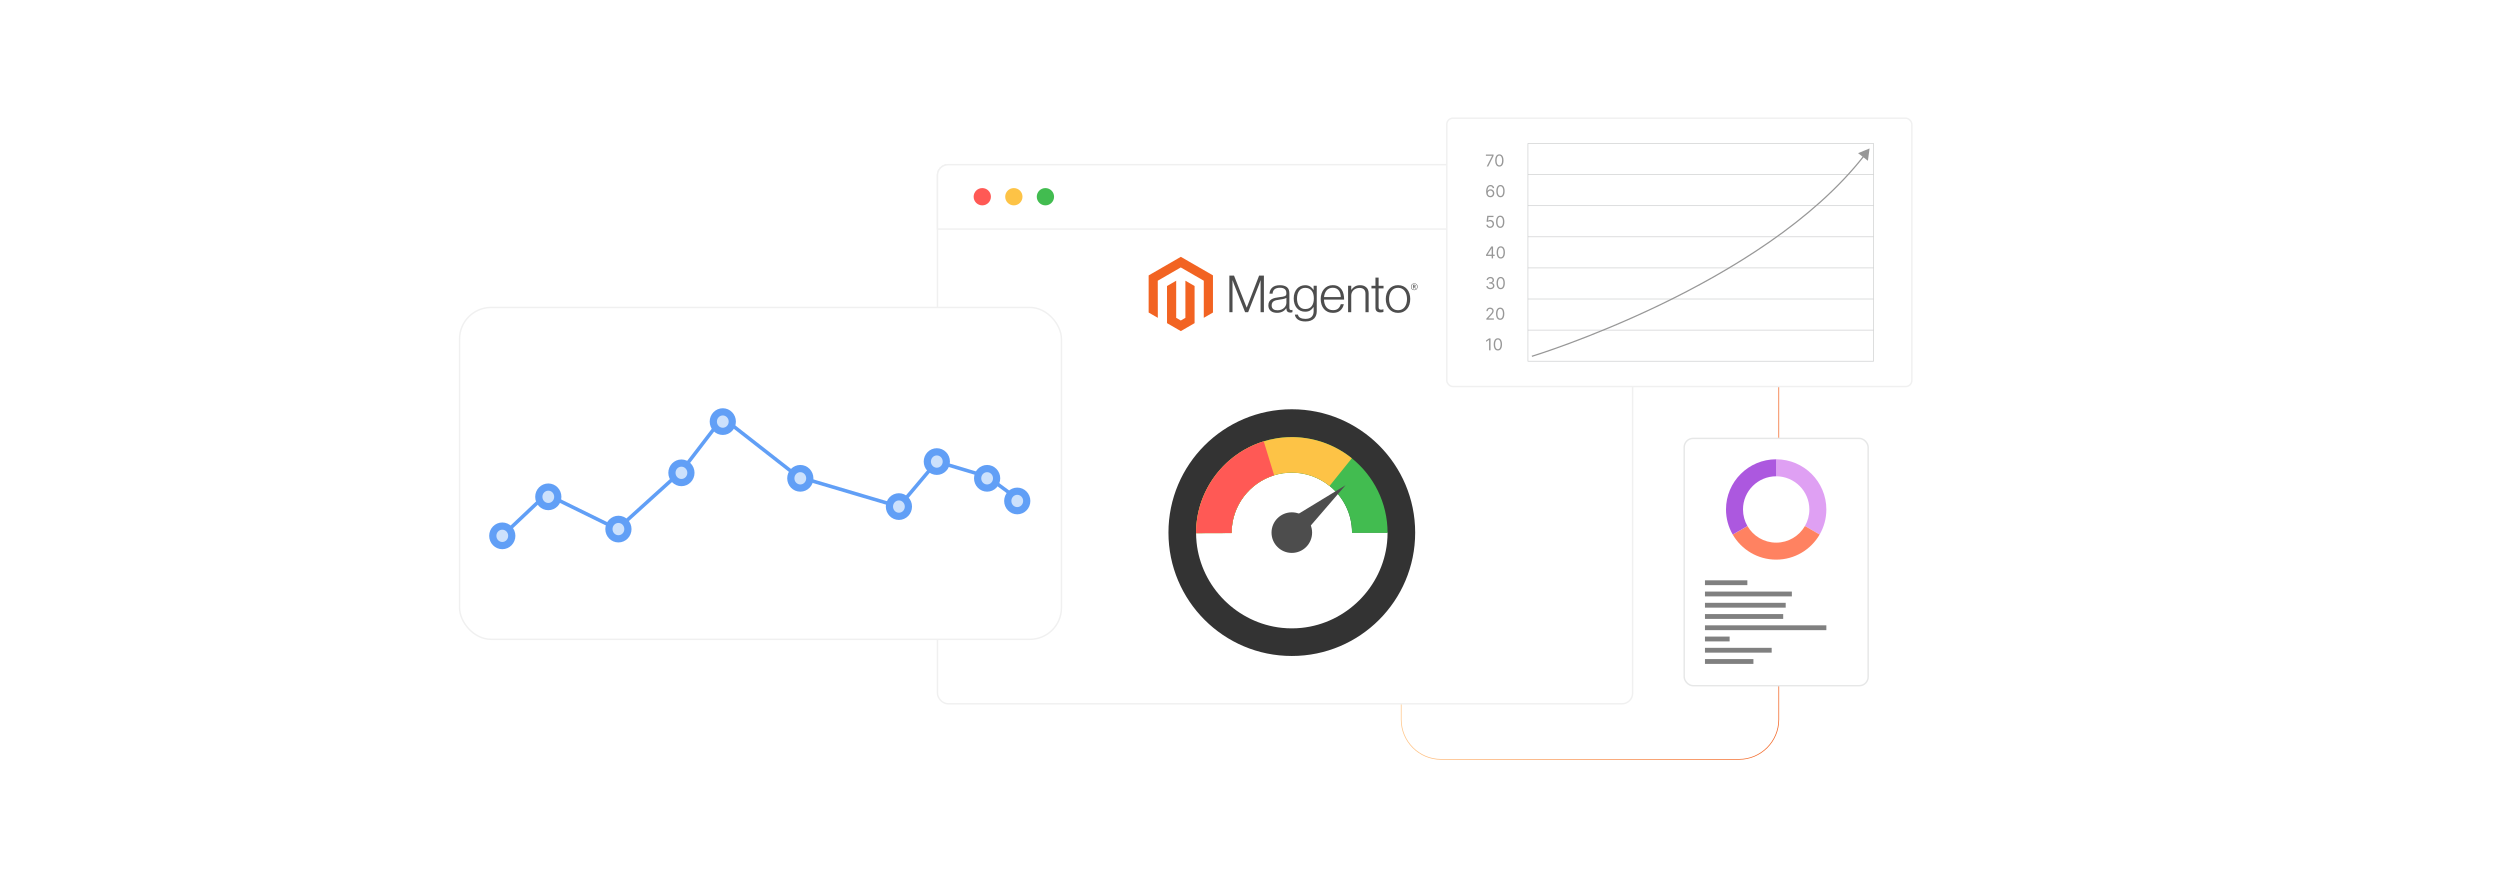 <?xml version="1.0" encoding="UTF-8"?><svg id="Layer_1" xmlns="http://www.w3.org/2000/svg" xmlns:xlink="http://www.w3.org/1999/xlink" viewBox="0 0 860 300"><defs><linearGradient id="New_Gradient_Swatch_copy_5" x1="481.89" y1="181.45" x2="612.026" y2="181.45" gradientUnits="userSpaceOnUse"><stop offset=".001" stop-color="#ffc587"/><stop offset="1" stop-color="#f26322"/></linearGradient><filter id="drop-shadow-2" filterUnits="userSpaceOnUse"><feOffset dx="2" dy="2"/><feGaussianBlur result="blur" stdDeviation="4"/><feFlood flood-color="#333" flood-opacity=".1"/><feComposite in2="blur" operator="in"/><feComposite in="SourceGraphic"/></filter><filter id="drop-shadow-3" filterUnits="userSpaceOnUse"><feOffset dx="2.329" dy="2.329"/><feGaussianBlur result="blur-2" stdDeviation="3.105"/><feFlood flood-color="#3b79d1" flood-opacity=".14"/><feComposite in2="blur-2" operator="in"/><feComposite in="SourceGraphic"/></filter><filter id="drop-shadow-4" filterUnits="userSpaceOnUse"><feOffset dx="4.963" dy="4.963"/><feGaussianBlur result="blur-3" stdDeviation="9.927"/><feFlood flood-color="#333" flood-opacity=".1"/><feComposite in2="blur-3" operator="in"/><feComposite in="SourceGraphic"/></filter><filter id="drop-shadow-5" filterUnits="userSpaceOnUse"><feOffset dx="1.517" dy="1.517"/><feGaussianBlur result="blur-4" stdDeviation="3.034"/><feFlood flood-color="#333" flood-opacity=".1"/><feComposite in2="blur-4" operator="in"/><feComposite in="SourceGraphic"/></filter><filter id="drop-shadow-6" filterUnits="userSpaceOnUse"><feOffset dx="1.883" dy="1.883"/><feGaussianBlur result="blur-5" stdDeviation="3.767"/><feFlood flood-color="#333" flood-opacity=".1"/><feComposite in2="blur-5" operator="in"/><feComposite in="SourceGraphic"/></filter></defs><rect width="860" height="300" rx="5" ry="5" fill="#fff" stroke-width="0"/><path d="M482.015,230.108v17.398c0,7.578,6.143,13.721,13.721,13.721h102.443c7.578,0,13.721-6.143,13.721-13.721V115.395c0-7.578-6.143-13.721-13.721-13.721h-78.894" fill="none" stroke="url(#New_Gradient_Swatch_copy_5)" stroke-miterlimit="10" stroke-width=".25"/><g filter="url(#drop-shadow-2)"><rect x="320.489" y="54.653" width="239.131" height="185.456" rx="3.654" ry="3.654" fill="#fff" stroke="#f0f0f0" stroke-miterlimit="10" stroke-width=".5"/><path d="M559.62,58.31v18.489h-239.131v-18.489c0-2.024,1.637-3.654,3.654-3.654h231.823c2.017,0,3.654,1.63,3.654,3.654Z" fill="#fff" stroke="#f0f0f0" stroke-miterlimit="10" stroke-width=".5"/><circle cx="335.905" cy="65.674" r="2.975" fill="#ff5955" stroke-width="0"/><circle cx="346.764" cy="65.674" r="2.975" fill="#fdc346" stroke-width="0"/><circle cx="357.624" cy="65.674" r="2.975" fill="#42bc50" stroke-width="0"/><g filter="url(#drop-shadow-3)"><circle cx="440.054" cy="178.892" r="42.435" fill="#fff" stroke-width="0"/><path d="M440.055,136.457c-23.437,0-42.435,18.998-42.435,42.435s18.998,42.435,42.435,42.435,42.435-18.998,42.435-42.435-18.998-42.435-42.435-42.435ZM443.404,211.658c-1.104.112-2.219.17-3.349.17s-2.244-.058-3.349-.17c-15.418-1.589-27.828-13.999-29.417-29.417-.109-1.068-.167-2.147-.17-3.24l12.222-.04v-.069c0-9.307,6.172-17.203,14.64-19.806,1.922-.59,3.96-.909,6.075-.909,4.912,0,9.427,1.716,12.978,4.583,4.717,3.797,7.736,9.619,7.736,16.131h12.225c0,1.129-.058,2.244-.17,3.349-1.589,15.418-14.003,27.828-29.421,29.417Z" fill="#333" stroke-width="0"/><path d="M460.7,153.316c-.022-.018-.04-.036-.061-.051-.043-.036-.087-.069-.13-.105-.123-.101-.25-.199-.38-.297-.177-.138-.358-.275-.543-.409-.188-.138-.377-.275-.568-.409-.38-.268-.767-.528-1.158-.782-3.834-2.473-8.214-4.163-12.92-4.862-.442-.069-.887-.127-1.336-.17-.022-.004-.043-.004-.065-.007-.148-.015-.297-.033-.449-.043-.112-.011-.224-.022-.34-.029-.148-.015-.297-.025-.449-.033-.094-.011-.188-.015-.286-.018-.123-.011-.246-.018-.373-.022-.203-.011-.406-.018-.608-.025-.326-.011-.652-.015-.977-.015-1.129,0-2.244.058-3.349.17-.272.029-.539.058-.811.094-.235.029-.471.061-.702.098-.206.033-.409.065-.612.098-1.43.235-2.827.568-4.185.988-.21.065-.416.13-.626.199-.098.029-.192.062-.29.094-.011.004-.018.007-.029.011-.101.036-.199.069-.3.105-.206.072-.409.145-.612.221-.406.152-.811.311-1.209.478-.322.138-.648.279-.967.427-.268.119-.532.246-.793.373-.684.329-1.354.688-2.009,1.072-.163.098-.326.192-.489.29-.159.098-.322.196-.481.297-.159.101-.319.203-.478.304-1.274.833-2.487,1.748-3.624,2.737-.13.116-.261.228-.387.344-.072.065-.141.127-.21.192-.145.13-.29.264-.431.398-.177.17-.355.34-.532.514-.174.17-.347.347-.518.525-.485.5-.952,1.017-1.405,1.546-1.763,2.06-3.269,4.348-4.478,6.806-.098.206-.199.413-.297.623-.018.04-.036.08-.054.119-.101.214-.196.423-.29.641-.101.232-.199.463-.297.699-.051.127-.105.257-.152.387-.015.033-.029.065-.04.098-.022.047-.036.09-.054.134-.047.119-.09.239-.138.362-.022.058-.043.119-.065.177-.047.127-.094.253-.134.38-.04.101-.076.206-.112.308-.062.17-.119.34-.17.514-.047.145-.094.29-.138.434-.018.054-.036.109-.054.163-.025.083-.047.163-.069.246-.033.101-.062.206-.09.308-.058.21-.116.416-.174.626-.018.08-.043.156-.065.239-.007.025-.015.054-.022.08-.043.177-.087.355-.127.528,0,.011-.004.022-.007.029-.043.177-.083.355-.119.532-.04.188-.08.377-.116.565-.022.109-.043.214-.062.322-.018.083-.033.163-.047.246-.004.022-.007.04-.011.061-.043.246-.087.5-.123.749-.018.105-.036.214-.051.319-.004.029-.007.061-.011.09-.018.138-.04.272-.054.409-.036.272-.069.547-.098.822-.007.087-.018.174-.025.264-.018.177-.033.358-.047.539v.025c0,.007-.004.011-.004.018-.018.217-.033.434-.04.655-.004.015-.004.029-.004.047-.007.101-.011.203-.015.308-.004.047-.007.094-.007.145-.004.072-.007.148-.007.224-.007.094-.007.185-.011.279-.007.282-.011.561-.011.844v.109l12.222-.04v-.069c0-9.307,6.172-17.203,14.64-19.806,1.922-.59,3.96-.909,6.075-.909,4.912,0,9.427,1.716,12.978,4.583,4.717,3.797,7.736,9.619,7.736,16.131h12.225c0-10.375-4.797-19.628-12.294-25.663Z" fill="#42bc50" stroke-width="0"/><path d="M460.699,153.312v.004l-7.667,9.532c-3.551-2.867-8.066-4.583-12.978-4.583-2.114,0-4.152.319-6.075.909-8.467,2.603-14.64,10.498-14.64,19.806v.069l-12.222.04v-.109c0-.282.004-.561.011-.844.004-.094.004-.185.011-.279,0-.076.004-.152.007-.224,0-.051.004-.098.007-.145.004-.105.007-.206.015-.308,0-.018,0-.033.004-.047.011-.224.025-.449.043-.673v-.025c.015-.181.029-.362.047-.539.007-.09.018-.177.025-.264.029-.275.061-.55.098-.822.015-.138.036-.272.054-.409s.04-.275.061-.409c.036-.25.08-.503.123-.749.004-.022.007-.04.011-.061.015-.083.029-.163.047-.246.018-.109.04-.214.062-.322.036-.188.076-.377.116-.565.036-.177.076-.355.119-.532.004-.007.007-.018.007-.029.047-.206.098-.406.148-.608.022-.083.047-.159.065-.239.058-.21.116-.416.174-.626.029-.101.058-.206.09-.308.022-.083.043-.163.069-.246.018-.054.036-.109.054-.163.043-.145.09-.29.138-.434.029-.09.058-.181.09-.272.025-.08.054-.163.08-.242.036-.101.072-.206.112-.308.04-.127.087-.253.134-.38.083-.224.17-.449.257-.673.015-.033.025-.065.04-.098,3.682-9.21,11.421-16.424,20.96-19.386,1.357-.42,2.755-.757,4.181-1.003.203-.033.406-.065.612-.098.232-.036.467-.069.702-.098.272-.036.539-.065.811-.094,1.104-.112,2.219-.17,3.349-.17.326,0,.652.004.977.015.203.007.406.015.608.025.127.004.25.011.373.022.098.004.192.007.286.018.152.007.3.018.449.033.116.007.228.018.34.029.152.011.3.029.449.043.022.004.043.004.065.007.449.047.894.105,1.336.17,4.594.692,9,2.346,12.92,4.862.391.253.778.514,1.158.782.192.134.38.272.568.409.185.134.366.272.543.409.13.098.257.196.38.297.043.036.087.069.13.105.022.015.043.033.061.047Z" fill="#fdc346" stroke-width="0"/><path d="M433.979,159.173c-8.467,2.603-14.64,10.498-14.64,19.806v.069l-12.222.04v-.109c0-.282.004-.561.011-.844.004-.094.004-.185.011-.279,0-.076.004-.152.007-.224,0-.051.004-.098.007-.145.004-.105.007-.206.015-.308,0-.018,0-.033.004-.047.007-.221.022-.438.04-.655,0-.007.004-.011.004-.018v-.025c.015-.181.029-.362.047-.539.007-.09.018-.177.025-.264.029-.275.061-.55.098-.822.015-.138.036-.272.054-.409.004-.029.007-.062.011-.09.015-.105.033-.214.051-.319.036-.25.08-.503.123-.749.004-.022.007-.04.011-.061.015-.083.029-.163.047-.246.018-.109.04-.214.062-.322.036-.188.076-.377.116-.565.036-.177.076-.355.119-.532.004-.007.007-.018.007-.029.04-.174.083-.351.127-.528.007-.025.015-.054.022-.08.022-.083.047-.159.065-.239.058-.21.116-.416.174-.626.029-.101.058-.206.09-.308.04-.138.08-.272.123-.409.072-.235.148-.471.228-.706.061-.185.123-.369.192-.55.04-.127.087-.253.134-.38.022-.058.043-.119.065-.177.047-.123.09-.242.138-.362.018-.043.033-.087.054-.134.062-.163.127-.326.192-.485.098-.235.196-.467.297-.699.094-.217.188-.427.29-.641.018-.04.036-.08.054-.119,1.553-3.312,3.646-6.35,6.179-8.974.344-.355.691-.702,1.05-1.039.141-.134.286-.268.431-.398.069-.065.138-.127.21-.192.127-.116.257-.228.387-.344,1.137-.988,2.349-1.904,3.624-2.737.159-.101.319-.203.478-.304.159-.101.322-.199.481-.297.163-.098.326-.192.489-.29.655-.377,1.325-.735,2.009-1.071.261-.127.525-.253.793-.373.319-.148.644-.29.967-.427.398-.167.804-.326,1.209-.478.203-.076.406-.148.612-.221.206-.072.413-.141.619-.21.21-.069.416-.134.626-.199l.004.015,3.58,11.671Z" fill="#ff5955" stroke-width="0"/><polygon points="458.561 162.564 440.609 173.496 445.102 178.161 458.561 162.564" fill="#4d4d4d" stroke-width="0"/><circle cx="440.055" cy="178.892" r="6.981" fill="#4d4d4d" stroke-width="0"/></g><polygon points="404.208 86.347 393.133 92.74 393.133 105.509 396.294 107.337 396.272 94.565 404.186 89.997 412.099 94.565 412.099 107.331 415.261 105.509 415.261 92.729 404.208 86.347" fill="#f26322" stroke-width="0"/><polygon points="405.776 107.334 404.197 108.252 402.609 107.342 402.609 94.565 399.45 96.39 399.456 109.162 404.194 111.899 408.938 109.162 408.938 96.39 405.776 94.565 405.776 107.334" fill="#f26322" stroke-width="0"/><path d="M422.502,92.818l4.348,10.983h.036l4.241-10.983h1.655v12.585h-1.144v-10.966h-.036c-.059.198-.123.399-.193.597-.059.165-.128.346-.204.544-.075.201-.145.388-.201.564l-3.644,9.261h-1.038l-3.681-9.259c-.07-.165-.142-.343-.212-.536-.07-.193-.137-.38-.195-.555-.07-.212-.142-.419-.212-.617h-.036v10.966h-1.085v-12.585h1.602Z" fill="#4d4d4d" stroke-width="0"/><path d="M436.108,105.456c-.34-.095-.661-.257-.94-.474-.265-.212-.48-.483-.625-.792-.153-.315-.229-.686-.229-1.108,0-.539.101-.979.299-1.32.195-.338.474-.617.809-.818.34-.204.737-.36,1.189-.466.477-.109.963-.193,1.451-.246.447-.047.826-.098,1.136-.151s.564-.123.756-.204.335-.19.421-.327c.086-.137.131-.321.131-.555v-.176c0-.622-.187-1.083-.564-1.381s-.915-.449-1.618-.449c-1.621,0-2.472.675-2.553,2.026h-1.074c.059-.879.385-1.585.977-2.112.592-.527,1.473-.792,2.648-.792.996,0,1.783.22,2.358.661.575.441.862,1.161.862,2.157v4.945c0,.271.05.466.151.589.101.123.251.19.449.204.061,0,.123-.006.184-.017.064-.011.137-.031.22-.053h.053v.792c-.098.039-.195.073-.299.098-.145.034-.293.047-.441.045-.399,0-.714-.103-.952-.31-.237-.206-.365-.533-.388-.977v-.193h-.047c-.142.193-.299.377-.466.547-.198.198-.419.371-.661.511-.282.162-.583.285-.898.368-.34.095-.728.142-1.161.14-.399.003-.795-.05-1.178-.162M438.79,104.499c.382-.159.7-.36.96-.608.491-.46.77-1.105.776-1.778v-1.638c-.293.165-.65.29-1.066.38s-.848.162-1.295.22c-.388.059-.745.12-1.074.184-.329.064-.614.165-.854.307-.237.137-.435.335-.572.572-.142.24-.212.555-.212.943,0,.315.056.58.167.792.103.204.257.377.441.511.193.134.41.226.642.274.254.053.516.081.776.078.494,0,.929-.078,1.312-.237" fill="#4d4d4d" stroke-width="0"/><path d="M444.468,107.914c-.611-.452-.957-1.018-1.038-1.699h1.055c.095.527.38.907.854,1.136.474.229,1.041.343,1.699.343.974,0,1.694-.232,2.157-.695.463-.463.695-1.099.695-1.911v-1.443h-.053c-.34.516-.734.907-1.18,1.178s-1.016.405-1.708.405c-.6,0-1.139-.112-1.618-.335-.474-.218-.896-.536-1.233-.932-.34-.399-.603-.876-.784-1.434s-.274-1.172-.274-1.839c0-.74.106-1.392.315-1.962s.491-1.046.846-1.434c.343-.38.767-.681,1.242-.879.477-.198.988-.301,1.504-.299.703,0,1.284.145,1.741.432s.84.678,1.144,1.169h.053v-1.412h1.08v8.748c0,1.007-.282,1.825-.846,2.447-.692.728-1.708,1.091-3.044,1.091-1.127,0-1.995-.226-2.606-.675M449.24,103.307c.483-.67.723-1.549.723-2.64,0-.539-.059-1.032-.176-1.479-.117-.447-.299-.832-.547-1.152-.243-.321-.561-.578-.924-.748-.371-.176-.801-.265-1.295-.265-.904,0-1.605.335-2.104,1.002s-.748,1.56-.748,2.676c-.003.483.056.966.176,1.434.117.438.293.82.527,1.144.229.318.53.578.879.756.352.181.767.274,1.25.274,1.007,0,1.752-.335,2.238-1.002" fill="#4d4d4d" stroke-width="0"/><path d="M454.748,105.272c-.513-.229-.968-.572-1.328-1.002-.357-.427-.631-.932-.818-1.515s-.282-1.214-.282-1.892c0-.681.101-1.312.299-1.892.198-.58.477-1.085.834-1.512.354-.427.801-.77,1.303-1.005.511-.24,1.083-.36,1.716-.36.728,0,1.339.137,1.839.413.488.265.904.647,1.214,1.108.31.463.53.993.661,1.593.128.608.195,1.228.193,1.847h-6.934c.008.485.081.968.22,1.434.123.416.318.806.58,1.152.254.332.583.597.96.776.388.187.84.282,1.356.282.762,0,1.353-.184,1.769-.555.416-.371.712-.865.887-1.487h1.058c-.198.904-.611,1.627-1.233,2.165-.622.539-1.451.809-2.481.809-.681,0-1.286-.12-1.814-.36M459.043,98.935c-.117-.394-.287-.734-.511-1.021-.226-.29-.513-.522-.846-.678-.34-.165-.745-.246-1.214-.246s-.876.081-1.225.246c-.349.156-.658.388-.907.678-.254.301-.452.645-.589,1.013-.151.407-.248.834-.29,1.267h5.773c-.008-.427-.072-.848-.193-1.258" fill="#4d4d4d" stroke-width="0"/><path d="M462.827,96.303v1.39h.036c.312-.463.723-.851,1.206-1.136.499-.299,1.111-.449,1.839-.449.846,0,1.54.243,2.087.731s.82,1.189.818,2.104v6.463h-1.091v-6.357c0-.692-.184-1.2-.555-1.524-.371-.324-.879-.485-1.524-.483-.374-.003-.742.064-1.091.195-.329.123-.633.304-.898.536-.257.226-.466.505-.608.818-.148.327-.223.681-.22,1.038v5.776h-1.088v-9.102h1.091Z" fill="#4d4d4d" stroke-width="0"/><path d="M471.627,105.096c-.315-.254-.474-.672-.474-1.258v-6.636h-1.373v-.898h1.373v-2.799h1.091v2.799h1.691v.898h-1.691v6.46c0,.329.073.555.22.678.148.123.365.184.658.184.134,0,.265-.017.396-.045.112-.022.22-.056.327-.098h.053v.932c-.324.109-.664.162-1.005.159-.527,0-.952-.126-1.267-.377" fill="#4d4d4d" stroke-width="0"/><path d="M477.164,105.272c-.511-.232-.966-.575-1.328-1.005-.365-.427-.645-.932-.837-1.512-.193-.58-.29-1.211-.29-1.892s.098-1.312.29-1.892c.193-.58.472-1.085.837-1.515.363-.43.818-.77,1.328-1.005.522-.24,1.113-.36,1.769-.36s1.244.12,1.761.36c.508.234.957.578,1.32,1.005.365.427.639.932.826,1.515.187.583.279,1.214.282,1.892,0,.681-.095,1.312-.282,1.892s-.463,1.085-.826,1.512c-.363.427-.812.77-1.32,1.005-.516.24-1.102.36-1.761.36s-1.247-.12-1.769-.36M480.272,104.418c.382-.195.714-.477.968-.826.26-.352.452-.762.58-1.233.26-.979.26-2.012,0-2.991-.128-.472-.321-.882-.58-1.233-.254-.349-.586-.631-.968-.826-.388-.201-.832-.301-1.337-.299s-.954.101-1.348.299c-.382.198-.712.48-.968.826-.265.352-.46.762-.589,1.233-.257.979-.257,2.012,0,2.991.128.469.324.879.589,1.233.257.346.589.628.968.826.382.198.832.299,1.348.299s.963-.101,1.337-.299" fill="#4d4d4d" stroke-width="0"/><path d="M484.516,97.816c-.675,0-1.144-.469-1.144-1.169s.48-1.175,1.144-1.175,1.147.474,1.147,1.175-.48,1.169-1.147,1.169M484.516,95.606c-.544,0-.979.374-.979,1.038s.432,1.032.979,1.032.985-.374.985-1.032-.438-1.038-.985-1.038M484.854,97.272l-.388-.555h-.126v.536h-.223v-1.3h.394c.271,0,.452.137.452.38,0,.187-.101.307-.262.357l.374.53-.22.053ZM484.514,96.158h-.173v.382h.162c.145,0,.237-.061.237-.193s-.081-.193-.226-.19" fill="#4d4d4d" stroke-width="0"/></g><g filter="url(#drop-shadow-4)"><rect x="153.128" y="100.804" width="207.045" height="114.161" rx="10.84" ry="10.84" fill="#fff" stroke="#f0f0f0" stroke-miterlimit="10" stroke-width=".5"/><polyline points="167.821 179.365 182.979 165.043 207.397 177.043 229.635 156.915 243.581 138.722 269.588 159.044 304.264 169.301 317.303 153.818 334.795 159.044 344.971 166.592" fill="none" stroke="#619ff6" stroke-miterlimit="10" stroke-width="1.241"/><ellipse cx="167.821" cy="179.365" rx="3.267" ry="3.355" fill="#cce1fc" stroke="#619ff6" stroke-miterlimit="10" stroke-width="2.482"/><ellipse cx="207.774" cy="177.043" rx="3.267" ry="3.355" fill="#cce1fc" stroke="#619ff6" stroke-miterlimit="10" stroke-width="2.482"/><ellipse cx="229.447" cy="157.689" rx="3.267" ry="3.355" fill="#cce1fc" stroke="#619ff6" stroke-miterlimit="10" stroke-width="2.482"/><ellipse cx="183.651" cy="165.946" rx="3.267" ry="3.355" fill="#cce1fc" stroke="#619ff6" stroke-miterlimit="10" stroke-width="2.482"/><ellipse cx="243.678" cy="140.068" rx="3.267" ry="3.355" fill="#cce1fc" stroke="#619ff6" stroke-miterlimit="10" stroke-width="2.482"/><ellipse cx="304.264" cy="169.301" rx="3.267" ry="3.355" fill="#cce1fc" stroke="#619ff6" stroke-miterlimit="10" stroke-width="2.482"/><ellipse cx="270.342" cy="159.578" rx="3.267" ry="3.355" fill="#cce1fc" stroke="#619ff6" stroke-miterlimit="10" stroke-width="2.482"/><ellipse cx="334.606" cy="159.578" rx="3.267" ry="3.355" fill="#cce1fc" stroke="#619ff6" stroke-miterlimit="10" stroke-width="2.482"/><ellipse cx="317.303" cy="153.818" rx="3.267" ry="3.355" fill="#cce1fc" stroke="#619ff6" stroke-miterlimit="10" stroke-width="2.482"/><ellipse cx="344.971" cy="167.366" rx="3.267" ry="3.355" fill="#cce1fc" stroke="#619ff6" stroke-miterlimit="10" stroke-width="2.482"/></g><g filter="url(#drop-shadow-5)"><rect x="577.849" y="149.289" width="63.281" height="85.077" rx="3.059" ry="3.059" fill="#fff" stroke="#e6e7e7" stroke-miterlimit="10" stroke-width=".5"/><path d="M626.749,173.737c0,3.144-.84,6.093-2.311,8.631l-5.064-2.923c.973-1.679,1.528-3.628,1.528-5.707,0-6.303-5.111-11.413-11.413-11.413h-.002v-5.846c9.533,0,17.261,7.727,17.261,17.258Z" fill="#dfa0f3" stroke-width="0"/><path d="M624.438,182.368c-2.983,5.159-8.56,8.63-14.95,8.63-6.387,0-11.964-3.47-14.947-8.63l5.064-2.923c1.973,3.412,5.661,5.707,9.885,5.707s7.912-2.295,9.885-5.707l5.064,2.923Z" fill="#ff8261" stroke-width="0"/><path d="M609.488,156.479v5.846c-6.303.002-11.412,5.111-11.412,11.413,0,2.079.555,4.027,1.528,5.707l-5.064,2.923c-1.471-2.538-2.311-5.487-2.311-8.631,0-9.531,7.727-17.258,17.258-17.258Z" fill="#ac58df" stroke-width="0"/><rect x="584.989" y="198.113" width="14.583" height="1.659" fill="gray" stroke-width="0"/><rect x="584.989" y="201.983" width="29.895" height="1.659" fill="gray" stroke-width="0"/><rect x="584.989" y="205.853" width="27.774" height="1.659" fill="gray" stroke-width="0"/><rect x="584.989" y="209.724" width="26.912" height="1.659" fill="gray" stroke-width="0"/><rect x="584.989" y="213.594" width="41.76" height="1.659" fill="gray" stroke-width="0"/><rect x="584.989" y="217.464" width="8.485" height="1.659" fill="gray" stroke-width="0"/><rect x="584.989" y="221.335" width="22.95" height="1.659" fill="gray" stroke-width="0"/><rect x="584.989" y="225.205" width="16.671" height="1.659" fill="gray" stroke-width="0"/></g><g filter="url(#drop-shadow-6)"><rect x="495.811" y="38.773" width="159.982" height="92.316" rx="2.109" ry="2.109" fill="#fff" stroke="#f0f0f0" stroke-miterlimit="10" stroke-width=".5"/><rect x="523.725" y="47.491" width="118.888" height="74.879" fill="none" stroke="#c6c8c9" stroke-miterlimit="10" stroke-width=".207"/><line x1="523.725" y1="111.674" x2="642.612" y2="111.674" fill="none" stroke="#c6c8c9" stroke-miterlimit="10" stroke-width=".207"/><line x1="523.725" y1="100.977" x2="642.612" y2="100.977" fill="none" stroke="#c6c8c9" stroke-miterlimit="10" stroke-width=".207"/><line x1="523.725" y1="90.28" x2="642.612" y2="90.28" fill="none" stroke="#c6c8c9" stroke-miterlimit="10" stroke-width=".207"/><line x1="523.725" y1="79.583" x2="642.612" y2="79.583" fill="none" stroke="#c6c8c9" stroke-miterlimit="10" stroke-width=".207"/><line x1="523.725" y1="68.885" x2="642.612" y2="68.885" fill="none" stroke="#c6c8c9" stroke-miterlimit="10" stroke-width=".207"/><line x1="523.725" y1="58.188" x2="642.612" y2="58.188" fill="none" stroke="#c6c8c9" stroke-miterlimit="10" stroke-width=".207"/><path d="M525.085,120.685s79.329-24.119,114.312-69.048" fill="none" stroke="#979797" stroke-miterlimit="10" stroke-width=".43"/><polygon points="640.679 53.422 641.251 49.177 637.289 50.803 640.679 53.422" fill="#979797" stroke-width="0"/><path d="M510.862,114.527v4.109h-.498v-3.588h-.023l-1.004.666v-.505l1.027-.683h.498Z" fill="#979797" stroke-width="0"/><path d="M513.382,118.693c-.303,0-.56-.083-.772-.248s-.375-.405-.487-.721c-.112-.315-.169-.695-.169-1.143,0-.444.057-.823.17-1.139.113-.315.276-.556.489-.723.214-.166.47-.249.769-.249s.556.083.769.249c.213.167.377.408.489.723.113.315.17.694.17,1.139,0,.447-.057.828-.169,1.143-.112.315-.274.556-.487.721s-.47.248-.772.248ZM513.382,118.252c.3,0,.532-.144.698-.434s.249-.701.249-1.236c0-.355-.038-.658-.113-.909-.076-.25-.185-.44-.325-.571-.142-.131-.31-.197-.509-.197-.297,0-.529.146-.696.439-.167.293-.251.706-.251,1.239,0,.355.038.658.112.907.075.249.184.438.324.567.142.13.311.195.511.195Z" fill="#979797" stroke-width="0"/><path d="M509.545,55.376l1.838-3.636v-.032h-2.119v-.441h2.633v.466l-1.83,3.644h-.521Z" fill="#979797" stroke-width="0"/><path d="M513.894,55.433c-.303,0-.56-.083-.772-.248s-.375-.405-.487-.721c-.112-.315-.169-.695-.169-1.143,0-.444.057-.823.17-1.139.113-.315.276-.556.489-.723.214-.166.47-.249.769-.249s.556.083.769.249c.213.167.377.408.489.723.113.315.17.694.17,1.139,0,.447-.057.828-.169,1.143-.112.315-.274.556-.487.721s-.47.248-.772.248ZM513.894,54.991c.3,0,.532-.144.698-.434s.249-.701.249-1.236c0-.355-.038-.658-.113-.909-.076-.25-.185-.44-.325-.571-.142-.131-.31-.197-.509-.197-.297,0-.529.146-.696.439-.167.293-.251.706-.251,1.239,0,.355.038.658.112.907.075.249.184.438.324.567.142.13.311.195.511.195Z" fill="#979797" stroke-width="0"/><path d="M510.782,65.977c-.169-.003-.337-.035-.506-.097s-.322-.166-.462-.312c-.139-.146-.25-.345-.335-.596-.084-.251-.126-.566-.126-.946,0-.363.034-.686.102-.968.067-.281.167-.519.297-.712s.286-.341.47-.44c.185-.101.392-.15.623-.15.231,0,.435.046.615.137.18.092.327.22.44.383.114.163.188.351.221.564h-.489c-.046-.185-.134-.338-.265-.459-.132-.122-.306-.183-.522-.183-.318,0-.568.138-.751.415-.183.276-.274.665-.276,1.166h.032c.075-.114.164-.211.269-.292.103-.081.218-.144.344-.188.126-.045.259-.066.399-.066.235,0,.45.059.645.176.195.116.352.278.47.483.118.205.177.44.177.705,0,.254-.057.486-.171.697-.113.211-.273.378-.478.502-.205.123-.446.184-.723.182ZM510.782,65.535c.168,0,.319-.043.454-.127s.241-.197.319-.339.117-.3.117-.474c0-.17-.038-.325-.113-.465-.076-.14-.18-.251-.311-.334s-.281-.124-.45-.124c-.127,0-.245.025-.355.075-.109.05-.205.118-.287.205-.083.088-.147.186-.194.299-.047.111-.07.229-.07.352,0,.163.039.315.116.458.076.142.183.256.316.343.135.087.287.131.459.131Z" fill="#979797" stroke-width="0"/><path d="M514.281,65.977c-.303,0-.56-.083-.772-.248s-.375-.405-.487-.721c-.112-.315-.169-.695-.169-1.143,0-.444.057-.823.17-1.139.113-.315.276-.556.489-.723.214-.166.47-.249.769-.249s.556.083.769.249c.213.167.377.408.489.723.113.315.17.694.17,1.139,0,.447-.057.828-.169,1.143-.112.315-.274.556-.487.721s-.47.248-.772.248ZM514.281,65.535c.3,0,.532-.144.698-.434s.249-.701.249-1.236c0-.355-.038-.658-.113-.909-.076-.25-.185-.44-.325-.571-.142-.131-.31-.197-.509-.197-.297,0-.529.146-.696.439-.167.293-.251.706-.251,1.239,0,.355.038.658.112.907.075.249.184.438.324.567.142.13.311.195.511.195Z" fill="#979797" stroke-width="0"/><path d="M510.701,76.52c-.236,0-.448-.047-.637-.141s-.34-.223-.453-.386c-.114-.163-.176-.349-.186-.558h.481c.019.185.103.34.254.461s.33.182.541.182c.168,0,.318-.04.45-.119s.235-.188.31-.326c.076-.138.113-.295.113-.47,0-.18-.039-.34-.117-.48-.078-.142-.185-.253-.322-.335-.136-.081-.292-.123-.467-.124-.126-.001-.255.018-.388.058-.132.039-.241.09-.327.151l-.465-.057.248-2.022h2.135v.441h-1.717l-.144,1.212h.023c.085-.066.19-.122.317-.166.127-.045.26-.066.398-.066.251,0,.476.06.673.18.197.119.352.283.466.49s.169.444.169.71c0,.263-.059.496-.175.701-.117.206-.278.367-.482.486-.205.118-.438.178-.698.178Z" fill="#979797" stroke-width="0"/><path d="M514.191,76.52c-.303,0-.56-.083-.772-.248s-.375-.405-.487-.721c-.112-.315-.169-.695-.169-1.143,0-.444.057-.823.17-1.139.113-.315.276-.556.489-.723.214-.166.47-.249.769-.249s.556.083.769.249c.213.167.377.408.489.723.113.315.17.694.17,1.139,0,.447-.057.828-.169,1.143-.112.315-.274.556-.487.721s-.47.248-.772.248ZM514.191,76.078c.3,0,.532-.144.698-.434s.249-.701.249-1.236c0-.355-.038-.658-.113-.909-.076-.25-.185-.44-.325-.571-.142-.131-.31-.197-.509-.197-.297,0-.529.146-.696.439-.167.293-.251.706-.251,1.239,0,.355.038.658.112.907.075.249.184.438.324.567.142.13.311.195.511.195Z" fill="#979797" stroke-width="0"/><path d="M509.321,86.164v-.409l1.806-2.857h.297v.634h-.2l-1.364,2.159v.032h2.432v.441h-2.97ZM511.256,87.007v-4.109h.473v4.109h-.473Z" fill="#979797" stroke-width="0"/><path d="M514.385,87.064c-.303,0-.56-.083-.772-.248s-.375-.405-.487-.721c-.112-.315-.169-.695-.169-1.143,0-.444.057-.823.17-1.139.113-.315.276-.556.489-.723.214-.166.47-.249.769-.249s.556.083.769.249c.213.167.377.408.489.723.113.315.17.694.17,1.139,0,.447-.057.828-.169,1.143-.112.315-.274.556-.487.721s-.47.248-.772.248ZM514.385,86.622c.3,0,.532-.144.698-.434s.249-.701.249-1.236c0-.355-.038-.658-.113-.909-.076-.25-.185-.44-.325-.571-.142-.131-.31-.197-.509-.197-.297,0-.529.146-.696.439-.167.293-.251.706-.251,1.239,0,.355.038.658.112.907.075.249.184.438.324.567.142.13.311.195.511.195Z" fill="#979797" stroke-width="0"/><path d="M510.805,97.607c-.265,0-.5-.046-.707-.137s-.37-.218-.491-.381c-.121-.162-.188-.351-.198-.566h.506c.011.133.057.246.137.342s.185.17.315.222c.13.053.274.079.432.079.177,0,.333-.031.47-.093s.243-.147.321-.257c.077-.109.116-.236.116-.381,0-.151-.038-.285-.112-.4-.075-.116-.185-.207-.329-.273s-.321-.098-.53-.098h-.329v-.441h.329c.163,0,.307-.029.431-.089.124-.059.221-.142.291-.249.07-.106.105-.232.105-.377,0-.139-.031-.26-.093-.363-.061-.102-.147-.183-.26-.24-.111-.058-.243-.087-.394-.087-.143,0-.275.026-.4.078-.125.051-.228.125-.307.223-.078.097-.121.213-.128.35h-.481c.008-.215.072-.404.194-.566.122-.163.281-.289.478-.381.197-.091.414-.136.651-.136.254,0,.472.051.654.153.182.102.321.237.419.404s.146.348.146.542c0,.231-.06.429-.182.592s-.285.276-.492.339v.032c.259.043.462.152.607.33.145.177.219.397.219.657,0,.223-.06.424-.182.601-.121.178-.286.316-.494.418-.209.102-.446.153-.713.153Z" fill="#979797" stroke-width="0"/><path d="M514.352,97.607c-.303,0-.56-.083-.772-.248s-.375-.405-.487-.721c-.112-.315-.169-.695-.169-1.143,0-.444.057-.823.17-1.139.113-.315.276-.556.489-.723.214-.166.47-.249.769-.249s.556.083.769.249c.213.167.377.408.489.723.113.315.17.694.17,1.139,0,.447-.057.828-.169,1.143-.112.315-.274.556-.487.721s-.47.248-.772.248ZM514.352,97.166c.3,0,.532-.144.698-.434s.249-.701.249-1.236c0-.355-.038-.658-.113-.909-.076-.25-.185-.44-.325-.571-.142-.131-.31-.197-.509-.197-.297,0-.529.146-.696.439-.167.293-.251.706-.251,1.239,0,.355.038.658.112.907.075.249.184.438.324.567.142.13.311.195.511.195Z" fill="#979797" stroke-width="0"/><path d="M509.418,108.094v-.361l1.355-1.484c.159-.174.291-.325.394-.455.103-.129.18-.25.23-.365.051-.114.075-.234.075-.359,0-.144-.034-.27-.102-.376-.069-.105-.163-.186-.282-.244s-.253-.087-.401-.087c-.158,0-.295.033-.412.098-.117.065-.207.155-.272.272-.064.117-.095.253-.095.41h-.474c0-.241.056-.452.167-.635.11-.182.262-.323.454-.425.191-.102.407-.152.647-.152s.454.051.64.152.332.238.438.411.158.364.158.576c0,.15-.027.298-.081.442-.055.144-.147.304-.281.479-.133.176-.317.39-.553.643l-.923.987v.032h1.91v.441h-2.592Z" fill="#979797" stroke-width="0"/><path d="M514.177,108.15c-.303,0-.56-.083-.772-.248s-.375-.405-.487-.721c-.112-.315-.169-.695-.169-1.143,0-.444.057-.823.17-1.139.113-.315.276-.556.489-.723.214-.166.47-.249.769-.249s.556.083.769.249c.213.167.377.408.489.723.113.315.17.694.17,1.139,0,.447-.057.828-.169,1.143-.112.315-.274.556-.487.721s-.47.248-.772.248ZM514.177,107.709c.3,0,.532-.144.698-.434s.249-.701.249-1.236c0-.355-.038-.658-.113-.909-.076-.25-.185-.44-.325-.571-.142-.131-.31-.197-.509-.197-.297,0-.529.146-.696.439-.167.293-.251.706-.251,1.239,0,.355.038.658.112.907.075.249.184.438.324.567.142.13.311.195.511.195Z" fill="#979797" stroke-width="0"/></g></svg>